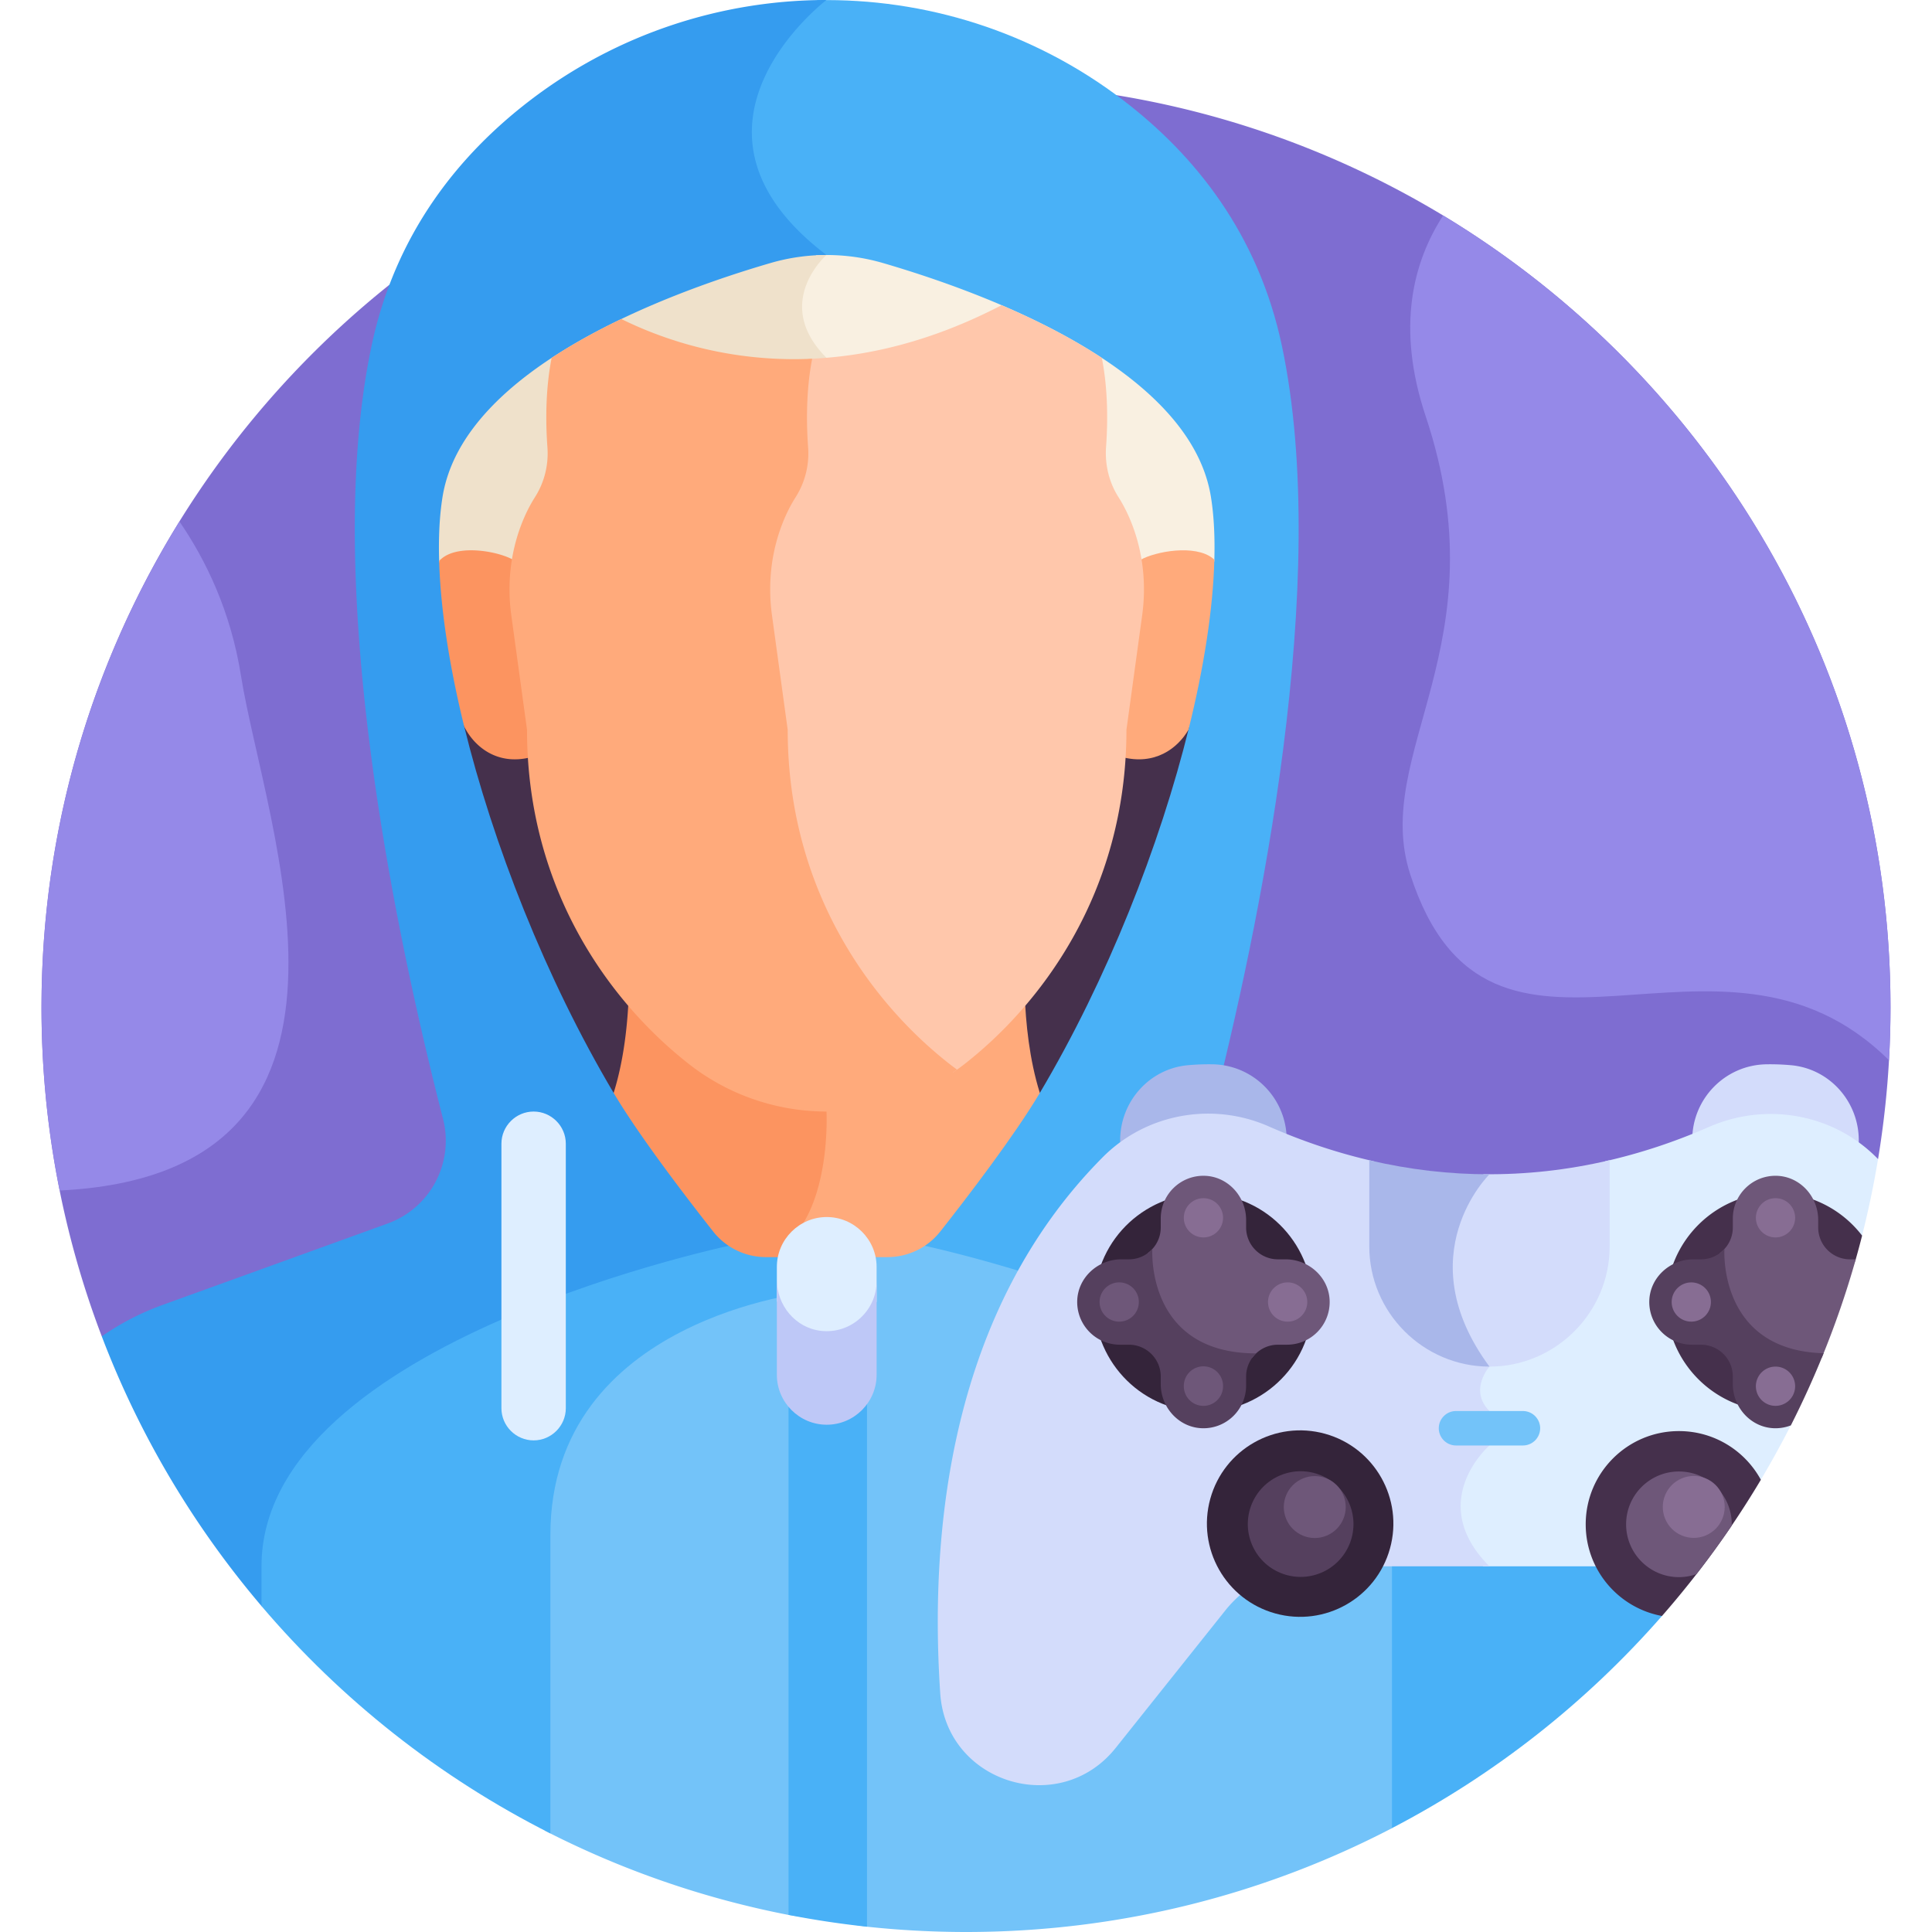 <svg xmlns="http://www.w3.org/2000/svg" xmlns:xlink="http://www.w3.org/1999/xlink" width="512" height="512" x="0" y="0" viewBox="0 0 511.999 511.999" style="enable-background:new 0 0 512 512" xml:space="preserve" class=""><g><path fill="#7e6dd1" d="m26.97 354.146 470.732-46.968a246.584 246.584 0 0 0 3.299-40.181c0-135.311-109.691-245.002-245.002-245.002S10.997 131.686 10.997 266.997c0 30.698 5.663 60.07 15.973 87.149z" opacity="1" data-original="#7e6dd1"></path><path fill="#49b1f7" d="M440.443 395.203c-2.348-5.887-4.945-11.624-7.856-17.098-8.001-15.05-21.438-26.485-37.469-32.275l-59.669-21.587c-11.31-4.092-17.656-16.099-14.667-27.749 13.095-51.037 32.043-142.528 18.97-204.68-6.262-29.772-23.021-50.68-42.128-65.277C273.759 8.302 245.08-.509 216.548.049l.024.018c-4.784 4.086-18.819 17.559-18.823 34.958-.003 11.712 6.395 22.706 19.02 32.699-1.956 2.152-5.485 6.866-5.69 13.02-.171 5.131 1.998 10.07 6.448 14.689l.002 199.219c.01.174.865 17.477-5.878 28.636l-.265.438 1.98 17.33c-4.627.628-19.018 3.072-33.611 10.59-23.156 11.928-35.396 30.996-35.396 55.143v33.585l224.512 44.108c27.258-14.177 51.517-33.32 71.574-56.238v-33.041z" opacity="1" data-original="#49b1f7"></path><path fill="#359cef" d="M145.858 406.788c0-57.593 69.167-64.425 69.167-64.425l-2.091-18.301c7.06-11.684 6.092-29.492 6.092-29.492V94.82c-14.53-14.53 0-27.244 0-27.244-44.48-33.79-.039-67.547-.001-67.576-27.666.014-55.328 8.858-78.464 26.535-19.107 14.598-35.866 35.506-42.128 65.278-13.073 62.153 5.875 153.643 18.97 204.68 2.989 11.65-3.358 23.657-14.667 27.749l-59.67 21.587a69.962 69.962 0 0 0-16.096 8.317c10.013 26.298 24.429 50.422 42.338 71.482l76.549 15.039.001-33.879z" opacity="1" data-original="#359cef"></path><path fill="#73c3f9" d="m241.961 329.468-22.869-3.117-7.294.994 1.567 13.71c-4.627.628-19.018 3.072-33.611 10.59-23.156 11.928-35.396 30.996-35.396 55.143v78.33a243.283 243.283 0 0 0 64.611 22.36l.002-.007 20.713 3.116a247.526 247.526 0 0 0 26.315 1.412c40.714 0 79.101-9.943 112.886-27.514v-69.402c0-60.073-126.924-85.615-126.924-85.615z" opacity="1" data-original="#73c3f9"></path><path fill="#49b1f7" d="m213.286 327.143-17.062 2.325S69.3 355.011 69.3 415.083v10.545c21.138 24.853 47.152 45.425 76.558 60.253v-79.092c0-57.593 69.167-64.425 69.167-64.425z" opacity="1" data-original="#49b1f7"></path><path fill="#f9f0e1" d="M320.9 131.638c-5.535-34.132-59.998-54.085-86.911-61.934a53.191 53.191 0 0 0-17.667-2.049c-2.792 2.879-12.386 14.544.703 27.633v53.635l104.776-.099c.194-6.356-.084-12.149-.901-17.186z" opacity="1" data-original="#f9f0e1"></path><path fill="#efe1cb" d="M219.026 67.576a53.187 53.187 0 0 0-14.83 2.128c-26.913 7.849-81.376 27.802-86.911 61.934-.825 5.088-1.102 10.947-.897 17.381l102.638-.097V94.82c-14.53-14.53-.001-27.243 0-27.244z" opacity="1" data-original="#efe1cb"></path><path fill="#45304c" d="M122.946 192.234c7.702 31.477 21.681 67.08 39.674 97.4h112.944c17.887-30.14 31.81-65.503 39.541-96.842z" opacity="1" data-original="#45304c"></path><path fill="#ffaa7b" d="M321.399 147.964c-4.698-3.76-15.2-1.854-19.246.448.887 4.821.937 9.753.171 14.623l-4.775 30.372c0 2.448-.088 4.85-.251 7.211 8.675 2.285 14.731-2.201 17.658-7.228 4.128-16.593 6.515-32.059 6.858-45.066-.139-.12-.267-.242-.415-.36z" opacity="1" data-original="#ffaa7b"></path><path fill="#fc9460" d="M135.93 163.036a44.054 44.054 0 0 1 .169-14.623c-3.99-2.303-14.346-4.209-18.979-.448-.263.214-.502.433-.743.652.365 12.727 2.674 27.784 6.645 43.936 2.684 5.348 8.835 10.479 17.864 8.067-.16-2.36-.247-4.762-.247-7.21z" opacity="1" data-original="#fc9460"></path><path fill="#ffaa7b" d="M271.545 263.235c-5.298 6.171-10.858 11.333-16.171 15.458-10.352 8.039-23.125 12.405-36.282 12.405-.692 0-1.383-.019-2.073-.043v1.995s1.107 20.363-6.965 33.722l.728 6.376h24.413c5.463 0 10.62-2.507 14.002-6.798 7.15-9.074 19.604-25.32 26.367-36.716-2.765-8.806-3.75-18.577-4.019-26.399z" opacity="1" data-original="#ffaa7b"></path><path fill="#fc9460" d="M212.934 324.062c7.06-11.684 6.092-29.492 6.092-29.492v-3.473c-13.133-.015-25.881-4.378-36.215-12.403-5.313-4.126-10.874-9.288-16.172-15.458-.269 7.821-1.254 17.592-4.019 26.399 6.763 11.396 19.217 27.643 26.367 36.717a17.826 17.826 0 0 0 14.002 6.798h10.983z" opacity="1" data-original="#fc9460"></path><path fill="#ffc7ab" d="M300.029 139.029c-.939-2.449-2.122-4.929-3.613-7.267-2.525-3.962-3.636-8.648-3.297-13.32.447-6.167.572-15.038-1.123-23.599-8.295-5.45-17.529-10.093-26.562-13.965-18.779 9.769-36.046 13.669-51.205 14.223-1.357 8.143-1.211 16.359-.784 22.173a22.009 22.009 0 0 1-3.366 13.445c-1.47 2.307-2.646 4.748-3.587 7.165-3.052 7.84-3.942 16.342-2.798 24.667l4.246 30.928c0 44.463 23.735 74.684 43.924 90.362.194.151.394.292.59.439a58.616 58.616 0 0 0 2.921-2.112c19.831-15.399 43.144-45.084 43.144-88.758l4.17-30.372c1.111-8.099.268-16.369-2.66-24.009z" opacity="1" data-original="#ffc7ab"></path><path fill="#ffaa7b" d="M251.894 282.166c-19.831-15.399-43.145-45.084-43.145-88.758l-4.171-30.379c-1.123-8.177-.249-16.528 2.749-24.229.924-2.374 2.08-4.772 3.523-7.038a21.622 21.622 0 0 0 3.307-13.206c-.449-6.118-.583-14.943 1.077-23.487a103.686 103.686 0 0 1-50.579-10.526c-6.354 3.043-12.639 6.472-18.462 10.297-1.707 8.616-1.572 17.543-1.119 23.716.341 4.637-.8 9.274-3.307 13.206-1.444 2.266-2.599 4.664-3.523 7.038-2.997 7.701-3.872 16.052-2.748 24.229l4.171 30.379c0 43.674 23.314 73.359 43.145 88.758 10.351 8.039 23.125 12.404 36.281 12.404a59.175 59.175 0 0 0 34.541-11.11 55.974 55.974 0 0 1-1.74-1.294z" opacity="1" data-original="#ffaa7b"></path><path fill="#deeeff" d="M141.414 381.717c-4.693 0-8.532-3.839-8.532-8.532v-70.083c0-4.693 3.839-8.532 8.532-8.532s8.532 3.839 8.532 8.532v70.083c0 4.693-3.84 8.532-8.532 8.532z" opacity="1" data-original="#deeeff"></path><path fill="#49b1f7" d="M208.971 507.471a244.527 244.527 0 0 0 20.79 3.127V371.642h-20.79z" opacity="1" data-original="#49b1f7"></path><path fill="#deeeff" d="M217.403 353.792c6.659.775 12.564-3.113 14.907-8.806v-9.239c0-7.27-5.948-13.218-13.218-13.218s-13.218 5.948-13.218 13.218v8.991c1.909 4.787 6.19 8.432 11.529 9.054z" opacity="1" data-original="#deeeff"></path><path fill="#bec8f7" d="M217.531 352.683c-6.728-.783-11.657-6.754-11.657-13.528v25.193c0 7.27 5.948 13.218 13.218 13.218s13.218-5.948 13.218-13.218v-24.792c0 7.784-6.82 14.053-14.779 13.127z" opacity="1" data-original="#bec8f7"></path><path fill="#9589e8" d="M15.807 315.495c90.951-4.425 54.377-96.594 48.051-136.448-2.724-17.161-9.38-30.756-16.301-40.839-23.171 37.422-36.56 81.539-36.56 128.789 0 16.605 1.661 32.82 4.81 48.498zM382.445 57.111c-7.918 12.234-12.516 29.54-4.629 53.185 20.209 60.584-14.541 89.084-4.092 121.417 21.069 65.196 81.616 4.302 126.872 49.263.26-4.628.406-9.287.406-13.98-.001-89.045-47.509-166.989-118.557-209.885z" opacity="1" data-original="#9589e8"></path><path fill="#a9b7ea" d="M336.245 300.069c1.58.696 3.161 1.352 4.742 1.99 0-10.909-8.739-19.837-19.647-20.009a62.135 62.135 0 0 0-6.533.241c-10.213.918-17.952 9.648-17.952 19.902v2.068c11.272-8.248 26.335-9.946 39.39-4.192z" opacity="1" data-original="#a9b7ea"></path><path fill="#d3dcfb" d="M452.872 300.215c13.19-5.779 28.342-4.184 39.722 4.081v-2.102c0-10.254-7.74-18.984-17.952-19.902a61.837 61.837 0 0 0-6.532-.241c-10.908.172-19.647 9.1-19.647 20.009a160.76 160.76 0 0 0 4.409-1.845z" opacity="1" data-original="#d3dcfb"></path><path fill="#deeeff" d="M497.406 306.866c-11.636-11.759-29.381-14.847-44.534-8.209-8.999 3.942-18.171 6.98-27.466 9.084v22.573c0 16.918-13.764 30.681-30.682 30.681-.786 0-1.563-.04-2.334-.098.28.409.567.819.863 1.231-1.966 2.685-3.816 7.799.303 12.276v8.147c-1.602 1.526-7.317 7.544-7.619 15.925-.208 5.77 2.205 11.355 7.165 16.616h47.916c.051.001.101.007.151.009l25.444-22.918a244.861 244.861 0 0 0 8.026-14.57l18.78-50.01a243.56 243.56 0 0 0 4.283-20.427c-.1-.101-.194-.207-.296-.31z" opacity="1" data-original="#deeeff"></path><path fill="#d3dcfb" d="M394.724 383.066v-9.129c-5.558-5.558 0-11.772 0-11.772a63.831 63.831 0 0 1-.857-1.19c-16.522-.456-29.825-14.029-29.825-30.66v-22.573c-9.263-2.098-18.544-5.152-27.798-9.231-14.943-6.586-32.516-3.41-44.024 8.175-40.301 40.573-45.96 98.589-43.049 142.077 1.59 23.757 31.655 33.064 46.5 14.449l29.035-36.409a31.118 31.118 0 0 1 23.724-11.71h46.293c-17.168-17.169.001-32.027.001-32.027z" opacity="1" data-original="#d3dcfb"></path><path fill="#45304c" d="M491.762 333.825a241.69 241.69 0 0 0 1.714-6.372c-5.287-6.885-13.597-11.328-22.949-11.328-15.973 0-28.922 12.949-28.922 28.922s12.949 28.922 28.922 28.922a28.95 28.95 0 0 0 5.771-.593z" opacity="1" data-original="#45304c"></path><path fill="#6e5779" d="M490.276 333.736a8.437 8.437 0 0 1-8.437-8.437v-2.018c0-6.228-4.872-11.571-11.099-11.685-6.344-.116-11.524 4.992-11.524 11.31v2.394a8.415 8.415 0 0 1-3.419 6.771c.001 3.248.61 12.686 7.204 19.736 4.668 4.992 11.331 7.662 19.801 7.976a243.036 243.036 0 0 0 8.995-26.046h-1.521z" opacity="1" data-original="#6e5779"></path><path fill="#55405e" d="M456.991 330.995a8.404 8.404 0 0 1-6.211 2.741h-2.018c-6.228 0-11.571 4.873-11.685 11.1-.116 6.344 4.992 11.523 11.31 11.523h2.393a8.437 8.437 0 0 1 8.437 8.437v2.019c0 6.228 4.873 11.571 11.1 11.685a11.271 11.271 0 0 0 4.277-.76 243.657 243.657 0 0 0 8.682-19.116c-28.066-.772-26.285-27.629-26.285-27.629z" opacity="1" data-original="#55405e"></path><g fill="#876d93"><circle cx="470.528" cy="322.729" r="5.202" fill="#876d93" opacity="1" data-original="#876d93"></circle><path d="M475.729 367.366a5.202 5.202 0 1 1-10.404-.002 5.202 5.202 0 0 1 10.404.002z" fill="#876d93" opacity="1" data-original="#876d93"></path><circle cx="448.209" cy="345.048" r="5.202" fill="#876d93" opacity="1" data-original="#876d93"></circle></g><circle cx="318.921" cy="345.048" r="28.922" fill="#34243a" transform="rotate(-76.7 319.021 345.134)" opacity="1" data-original="#34243a"></circle><path fill="#6e5779" d="M340.688 333.736h-2.018a8.437 8.437 0 0 1-8.437-8.437v-2.018c0-6.228-4.872-11.571-11.1-11.685-6.344-.116-11.524 4.992-11.524 11.31v2.393a8.415 8.415 0 0 1-3.419 6.771c.001 3.248.61 12.686 7.204 19.736 4.794 5.125 11.684 7.811 20.48 8.003a8.415 8.415 0 0 1 6.794-3.45h2.394c6.318 0 11.426-5.179 11.31-11.524-.114-6.226-5.456-11.099-11.684-11.099z" opacity="1" data-original="#6e5779"></path><path fill="#55405e" d="M299.173 356.359a8.437 8.437 0 0 1 8.437 8.437v2.018c0 6.228 4.873 11.571 11.1 11.685 6.344.116 11.523-4.992 11.523-11.31v-2.394a8.4 8.4 0 0 1 2.659-6.136c-29.363 0-27.507-27.665-27.507-27.665a8.404 8.404 0 0 1-6.211 2.741h-2.018c-6.228 0-11.571 4.873-11.685 11.1-.116 6.344 4.992 11.524 11.31 11.524z" opacity="1" data-original="#55405e"></path><circle cx="318.921" cy="322.729" r="5.202" fill="#876d93" opacity="1" data-original="#876d93"></circle><path fill="#6e5779" d="M324.122 367.366a5.2 5.2 0 1 1-10.403 0 5.202 5.202 0 1 1 10.403 0zM296.602 339.846a5.201 5.201 0 1 1 0 10.402 5.201 5.201 0 0 1 0-10.402z" opacity="1" data-original="#6e5779"></path><path fill="#876d93" d="M341.239 339.846a5.202 5.202 0 1 1 0 10.404 5.202 5.202 0 0 1 0-10.404z" opacity="1" data-original="#876d93"></path><path fill="#73c3f9" d="M403.594 383.066h-17.74a4.578 4.578 0 0 1-4.565-4.565 4.578 4.578 0 0 1 4.565-4.565h17.74a4.579 4.579 0 0 1 4.565 4.565 4.578 4.578 0 0 1-4.565 4.565z" opacity="1" data-original="#73c3f9"></path><ellipse cx="344.513" cy="403.958" fill="#34243a" rx="24.706" ry="24.705" transform="rotate(-74.52 344.408 403.839)" opacity="1" data-original="#34243a"></ellipse><path fill="#45304c" d="M466.644 392.157c-4.188-7.687-12.339-12.904-21.709-12.904-13.644 0-24.706 11.061-24.706 24.705 0 12.11 8.715 22.177 20.214 24.291a245.763 245.763 0 0 0 26.201-36.092z" opacity="1" data-original="#45304c"></path><path fill="#6e5779" d="M458.934 403.958c0-7.731-6.268-13.999-13.999-13.999s-13.999 6.268-13.999 13.999c0 7.732 6.268 14 13.999 14 1.638 0 3.203-.296 4.664-.813a245.828 245.828 0 0 0 9.317-12.815c.003-.125.018-.246.018-.372z" opacity="1" data-original="#6e5779"></path><circle cx="448.679" cy="399.445" r="8.205" fill="#876d93" transform="rotate(-22.48 448.533 398.944)" opacity="1" data-original="#876d93"></circle><path fill="#d3dcfb" d="M393.159 311.18c-3.685 4.226-18.944 24.466.092 50.947.489.023.979.038 1.473.038 17.517 0 31.85-14.332 31.85-31.85v-22.846c-10.989 2.584-22.155 3.837-33.415 3.711z" opacity="1" data-original="#d3dcfb"></path><path fill="#a9b7ea" d="m394.724 311.201-.001-.002c-10.551.003-21.19-1.214-31.849-3.721v22.837c0 17.517 14.332 31.85 31.85 31.85-21.891-29.596 0-50.964 0-50.964z" opacity="1" data-original="#a9b7ea"></path><circle cx="344.513" cy="403.958" r="13.999" fill="#55405e" transform="rotate(-22.48 344.446 403.501)" opacity="1" data-original="#55405e"></circle><circle cx="348.258" cy="399.445" r="8.205" fill="#6e5779" transform="rotate(-22.48 348.185 398.99)" opacity="1" data-original="#6e5779"></circle></g></svg>